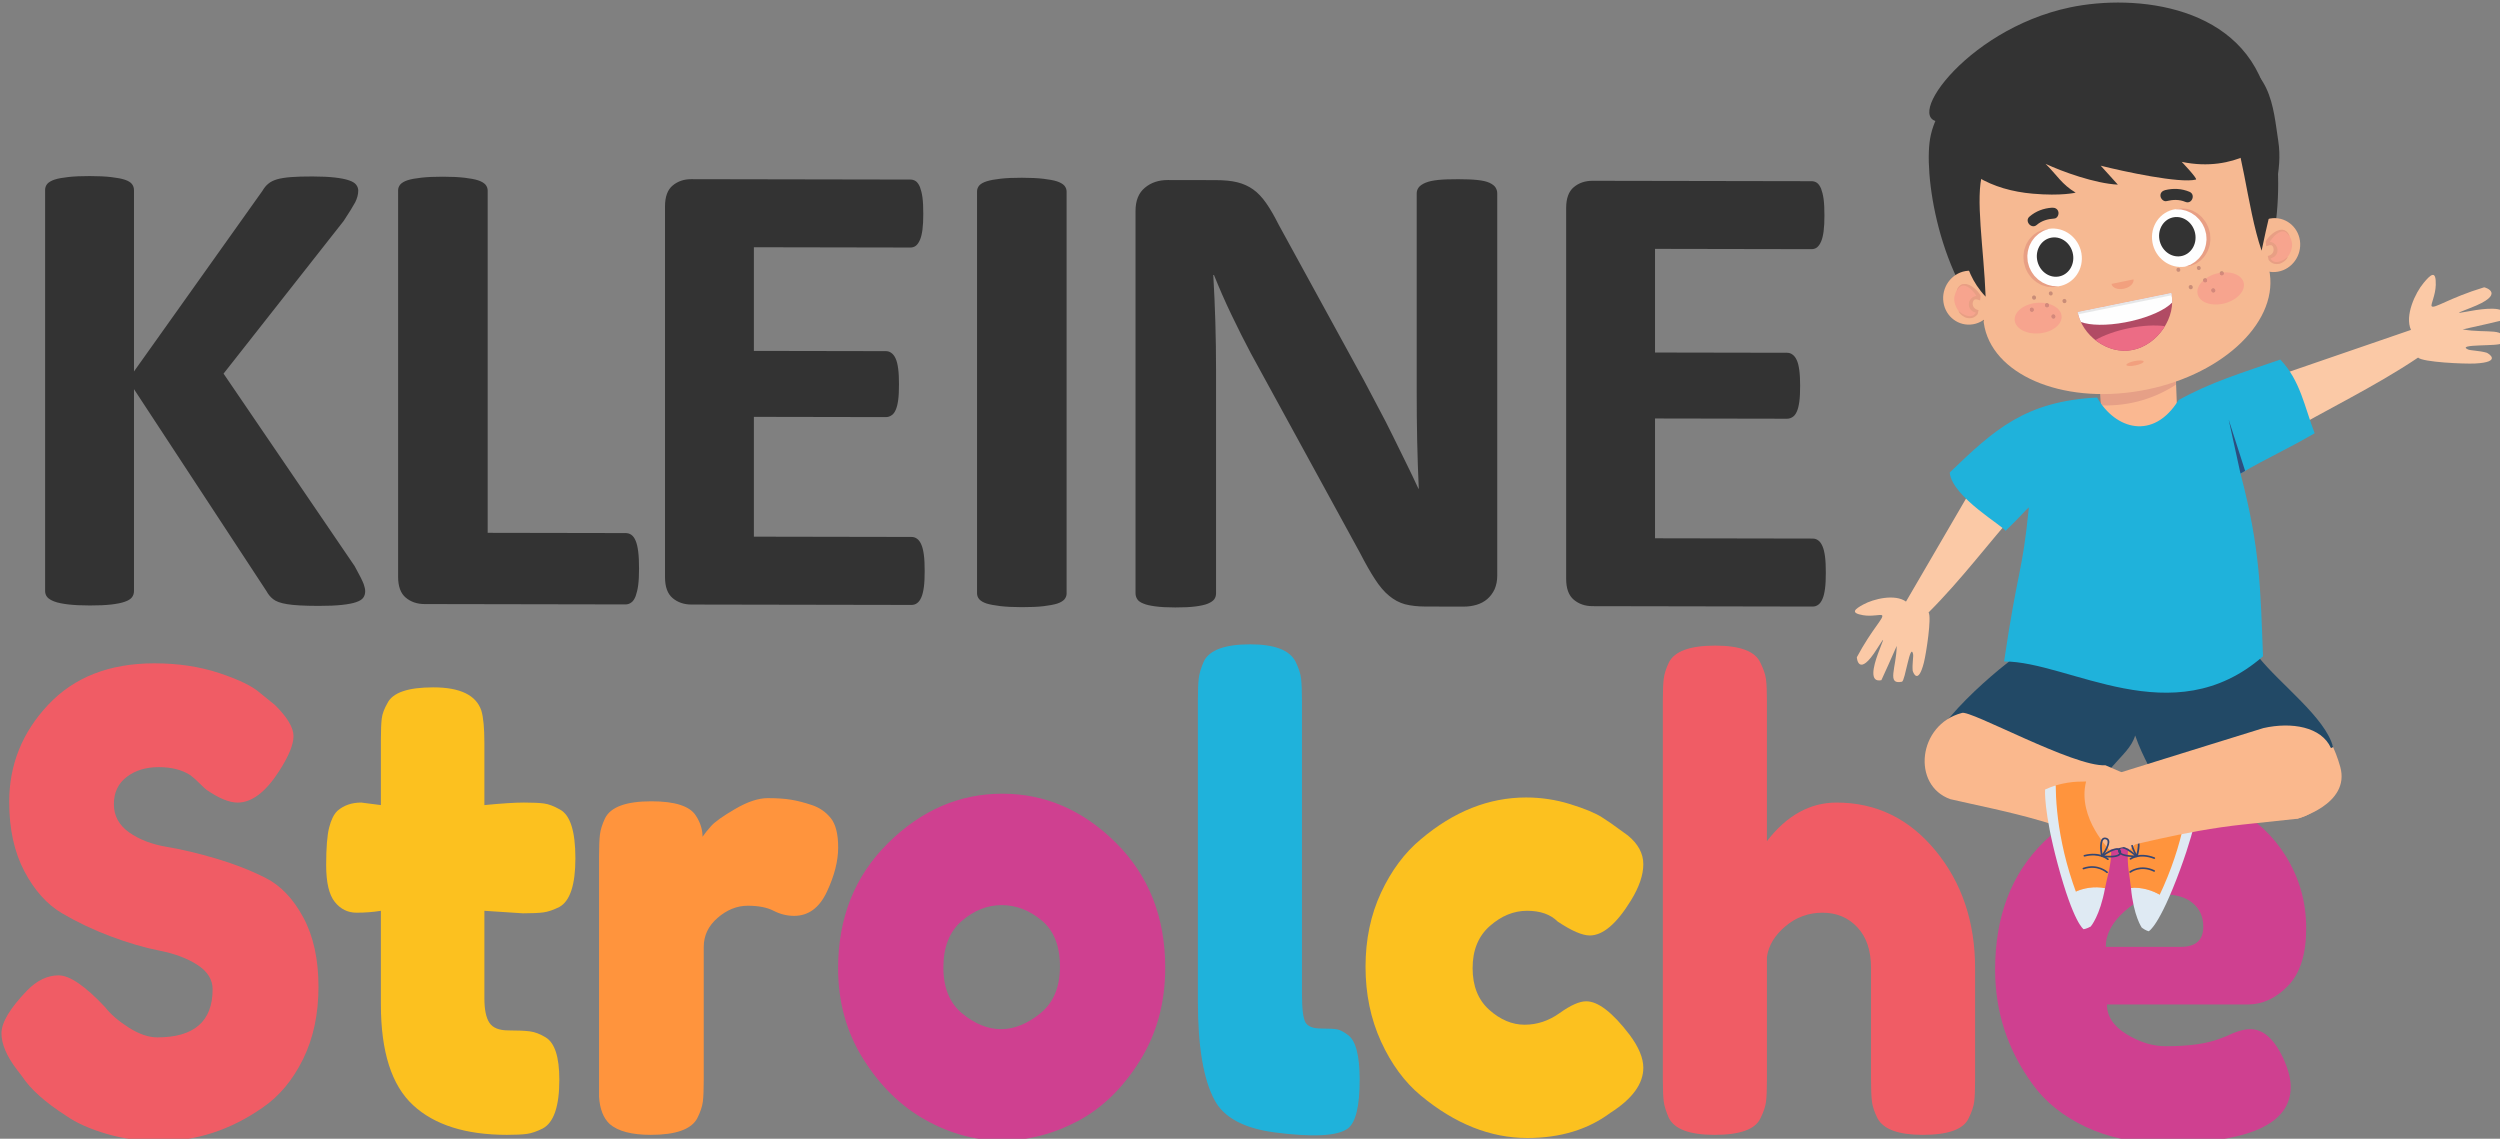 <?xml version="1.0" encoding="UTF-8" standalone="no"?>
<!-- Created with Inkscape (http://www.inkscape.org/) -->

<svg
   width="1003.133mm"
   height="456.916mm"
   viewBox="0 0 1003.133 456.916"
   version="1.1"
   id="svg5"
   xmlns="http://www.w3.org/2000/svg"
   xmlns:svg="http://www.w3.org/2000/svg">
  <rect x="0" y="0" width="1003.133" height="456.916" fill="#808080" stroke="none"/>
  <defs
     id="defs2">
    <style
       type="text/css"
       id="style178">
   <![CDATA[
    .fil17 {fill:#1FB2DB}
    .fil18 {fill:#2C4F80}
    .fil8 {fill:#FBC9A6}
    .fil22 {fill:#FEFEFE;fill-rule:nonzero}
    .fil23 {fill:#E6E7E8;fill-rule:nonzero}
    .fil9 {fill:#FAB891;fill-rule:nonzero}
    .fil11 {fill:#FAB88D;fill-rule:nonzero}
    .fil27 {fill:#F7A48E;fill-rule:nonzero}
    .fil1 {fill:#F05C65;fill-rule:nonzero}
    .fil19 {fill:#F6B992;fill-rule:nonzero}
    .fil26 {fill:#E89F84;fill-rule:nonzero}
    .fil20 {fill:#F2A07E;fill-rule:nonzero}
    .fil28 {fill:#D5887C;fill-rule:nonzero}
    .fil24 {fill:#EC6C85;fill-rule:nonzero}
    .fil21 {fill:#B14B64;fill-rule:nonzero}
    .fil10 {fill:#E6A087;fill-rule:nonzero}
    .fil25 {fill:#C98D78;fill-rule:nonzero}
    .fil13 {fill:#DFEAF3;fill-rule:nonzero}
    .fil15 {fill:#344673;fill-rule:nonzero}
    .fil5 {fill:#1FB2DB;fill-rule:nonzero}
    .fil12 {fill:#224966;fill-rule:nonzero}
    .fil16 {fill:#333333;fill-rule:nonzero}
    .fil0 {fill:#333333;fill-rule:nonzero}
    .fil4 {fill:#83C22B;fill-rule:nonzero}
    .fil7 {fill:#CF4090;fill-rule:nonzero}
    .fil6 {fill:#FCC11F;fill-rule:nonzero}
    .fil2 {fill:#FCC11F;fill-rule:nonzero}
    .fil14 {fill:#FF943D;fill-rule:nonzero}
    .fil3 {fill:#FF943D;fill-rule:nonzero}
   ]]>
  </style>
  </defs>
  <g
     id="layer1"
     transform="translate(644.946,194.076)">
    <g
       style="clip-rule:evenodd;fill-rule:evenodd;image-rendering:optimizeQuality;shape-rendering:geometricPrecision;text-rendering:geometricPrecision"
       id="g430"
       transform="matrix(0.265,0,0,0.265,-1016.537,-846.508)">
      <g
         id="Layer_x0020_1">

  <g
   id="_2114540341888">
   <path
   class="fil0"
   d="m 1955.19,3357.13 c 0,3.74 -0.88,6.96 -2.81,9.68 -1.93,2.88 -5.43,5.08 -10.86,6.94 -5.26,1.85 -12.44,3.2 -21.73,4.2 -9.29,1 -20.85,1.49 -34.87,1.47 -22.25,-0.04 -38.2,-0.92 -48.01,-2.64 -9.81,-1.55 -16.82,-4.11 -21.02,-7.51 -4.2,-3.24 -7.54,-7.31 -9.99,-11.91 l -200.8,-306.1 V 3357 c 0,3.57 -1.05,6.79 -3.16,9.5 -1.93,2.54 -5.6,4.92 -10.69,6.61 -5.08,1.86 -11.91,3.2 -20.5,4.21 -8.41,1 -19.45,1.5 -32.59,1.47 -12.96,-0.02 -23.83,-0.56 -32.59,-1.59 -8.76,-1.04 -15.59,-2.41 -20.68,-4.28 -5.08,-1.88 -8.76,-4.09 -11.04,-6.65 -2.28,-2.72 -3.33,-5.95 -3.33,-9.52 v -606.89 c 0,-3.74 1.06,-6.79 3.33,-9.5 2.28,-2.54 5.96,-4.74 11.04,-6.43 5.08,-1.69 11.92,-2.87 20.68,-3.87 8.76,-1 19.62,-1.49 32.59,-1.47 13.14,0.02 24.18,0.56 32.59,1.59 8.59,1.04 15.42,2.24 20.5,3.94 5.08,1.71 8.76,3.92 10.69,6.47 2.11,2.72 3.16,5.78 3.16,9.52 v 274.31 l 194.49,-273.45 c 2.45,-4.24 5.26,-7.81 8.76,-10.69 3.33,-2.89 7.88,-5.09 13.32,-6.77 5.43,-1.52 12.44,-2.7 21.02,-3.36 8.59,-0.67 19.45,-0.98 32.77,-0.96 13.67,0.03 24.88,0.56 33.81,1.59 8.94,1.04 15.94,2.41 21.38,4.29 5.26,1.7 8.94,4.09 10.87,6.65 2.1,2.72 3.15,5.61 3.15,9 0,5.61 -1.57,11.38 -4.56,17.49 -3.15,5.94 -8.93,15.27 -17.52,28.33 l -181.87,231.19 198.52,291.49 c 7.54,13.6 12.09,22.78 13.67,27.2 1.58,4.42 2.28,7.98 2.28,10.7 z m 414.64,-34.59 c 0,9.85 -0.35,18.34 -1.23,25.14 -0.88,6.79 -2.28,12.4 -3.85,16.81 -1.75,4.58 -3.85,7.81 -6.48,9.67 -2.63,2.04 -5.61,3.05 -8.93,3.04 l -304.35,-0.55 c -11.21,-0.02 -20.68,-3.27 -28.39,-9.73 -7.71,-6.47 -11.57,-17 -11.57,-31.61 v -584.98 c 0,-3.23 1.06,-6.29 3.33,-9 2.28,-2.54 5.96,-4.74 11.04,-6.43 5.08,-1.69 12.09,-2.87 20.85,-3.87 8.76,-1 19.62,-1.49 32.59,-1.47 13.31,0.02 24.35,0.56 32.94,1.59 8.41,1.04 15.42,2.24 20.5,3.94 5.08,1.7 8.76,3.92 11.04,6.47 2.28,2.72 3.33,5.78 3.33,9.01 v 518.22 l 208.68,0.37 c 3.33,0.01 6.48,0.86 8.93,2.73 2.63,1.87 4.73,4.76 6.48,9.02 1.75,4.08 2.98,9.52 3.85,16.48 0.88,6.8 1.23,15.12 1.23,25.14 z m 432.51,4.01 c 0,9.68 -0.35,17.67 -1.22,24.29 -0.88,6.45 -2.1,11.72 -3.85,15.62 -1.75,4.07 -3.85,6.96 -6.48,8.82 -2.45,1.86 -5.44,2.7 -8.41,2.7 l -333.26,-0.6 c -11.21,-0.02 -20.68,-3.27 -28.39,-9.73 -7.71,-6.47 -11.57,-17.01 -11.57,-31.62 v -561.54 c 0,-14.61 3.85,-25.13 11.57,-31.57 7.71,-6.44 17.17,-9.65 28.39,-9.63 l 331.68,0.59 c 2.98,0.01 5.78,0.86 8.23,2.56 2.28,1.7 4.38,4.59 6.13,8.67 1.58,4.25 2.98,9.52 3.85,15.98 0.87,6.62 1.22,14.78 1.22,24.8 0,9.34 -0.35,17.15 -1.22,23.78 -0.87,6.45 -2.1,11.71 -3.85,15.62 -1.75,4.07 -3.85,6.96 -6.13,8.82 -2.45,1.87 -5.26,2.71 -8.23,2.7 l -237.07,-0.43 v 156.95 l 199.74,0.36 c 3.16,0.01 5.96,0.86 8.41,2.73 2.63,1.87 4.73,4.59 6.48,8.5 1.75,3.74 2.98,8.83 3.85,15.46 0.87,6.45 1.22,14.27 1.22,23.44 0,9.68 -0.35,17.67 -1.22,23.95 -0.87,6.28 -2.1,11.37 -3.85,15.11 -1.75,3.9 -3.85,6.61 -6.48,8.14 -2.45,1.7 -5.25,2.54 -8.41,2.54 l -199.74,-0.36 v 181.4 l 238.64,0.43 c 3.15,0 5.96,0.86 8.41,2.74 2.63,1.87 4.73,4.76 6.48,8.84 1.75,3.91 2.98,9.18 3.85,15.63 0.88,6.63 1.22,14.61 1.22,24.29 z m 214.9,34.02 c 0,3.23 -1.05,6.28 -3.33,9 -2.28,2.54 -5.96,4.74 -11.04,6.43 -5.08,1.52 -12.09,2.86 -20.5,3.87 -8.58,1.01 -19.62,1.5 -32.94,1.47 -12.96,-0.02 -23.83,-0.56 -32.59,-1.59 -8.76,-1.04 -15.77,-2.41 -20.85,-3.94 -5.08,-1.7 -8.76,-3.92 -11.04,-6.47 -2.28,-2.72 -3.33,-5.78 -3.33,-9.01 v -608.42 c 0,-3.23 1.06,-6.28 3.33,-9 2.28,-2.54 5.96,-4.74 11.39,-6.43 5.26,-1.69 12.09,-2.87 20.67,-3.87 8.59,-1 19.45,-1.5 32.42,-1.47 13.31,0.02 24.35,0.56 32.94,1.59 8.41,1.04 15.42,2.24 20.5,3.95 5.08,1.7 8.76,3.92 11.04,6.47 2.28,2.72 3.33,5.78 3.33,9.01 v 608.42 z m 652.06,-26.85 c 0,7.65 -1.4,14.44 -4.03,20.55 -2.8,5.94 -6.48,10.86 -11.21,14.92 -4.56,3.9 -9.98,6.78 -16.3,8.64 -6.48,1.85 -12.79,2.69 -19.27,2.68 l -57.65,-0.1 c -12.09,-0.02 -22.43,-1.23 -31.19,-3.45 -8.59,-2.39 -16.65,-6.66 -24,-12.78 -7.53,-6.13 -14.54,-14.46 -21.38,-25.01 -6.83,-10.37 -14.54,-23.98 -23.13,-40.64 l -164.87,-301.44 c -9.64,-18.02 -19.28,-37.41 -29.26,-58.14 -9.99,-20.74 -18.75,-40.97 -26.63,-60.52 h -1.05 c 1.4,23.95 2.45,47.73 3.15,71.51 0.7,23.61 1.05,48.24 1.05,73.38 v 337.16 c 0,3.22 -0.87,6.28 -2.8,9 -1.93,2.54 -5.26,4.74 -9.81,6.61 -4.55,1.86 -10.86,3.2 -18.74,4.21 -7.89,1.01 -18.05,1.5 -30.31,1.48 -12.09,-0.02 -22.07,-0.55 -29.96,-1.59 -7.88,-1.04 -14.01,-2.4 -18.4,-4.28 -4.56,-1.71 -7.7,-4.09 -9.29,-6.65 -1.75,-2.72 -2.63,-5.78 -2.63,-9 v -578.87 c 0,-15.63 4.73,-27.34 14.19,-35.13 9.28,-7.8 20.85,-11.69 34.69,-11.66 l 72.36,0.13 c 12.97,0.02 24.01,1.06 32.94,3.29 8.93,2.22 16.82,5.8 23.83,10.74 7.01,4.94 13.67,11.92 19.8,20.76 6.13,8.67 12.44,19.73 18.92,32.65 l 129.13,235.82 c 7.54,14.28 14.9,28.39 22.26,42.16 7.36,13.78 14.54,27.54 21.2,41.31 6.83,13.77 13.49,27.37 19.97,40.63 6.66,13.43 12.97,26.69 19.1,39.95 h 0.52 c -1.06,-23.27 -1.93,-47.56 -2.45,-72.7 -0.53,-25.31 -0.7,-49.43 -0.7,-72.36 v -302.34 c 0,-3.23 1.05,-6.28 3.15,-9 1.93,-2.54 5.43,-4.91 10.17,-6.94 4.91,-2.03 11.21,-3.38 19.09,-4.21 7.89,-0.84 18.05,-1.16 30.31,-1.14 11.74,0.02 21.55,0.38 29.43,1.24 7.88,0.86 13.84,2.23 18.22,4.28 4.2,2.04 7.36,4.43 8.93,6.98 1.75,2.72 2.63,5.61 2.63,9.01 v 578.86 z m 497.52,-4.7 c 0,9.68 -0.35,17.67 -1.22,24.28 -0.88,6.46 -2.11,11.72 -3.85,15.62 -1.75,4.07 -3.85,6.96 -6.48,8.82 -2.46,1.86 -5.44,2.7 -8.41,2.7 l -333.26,-0.6 c -11.21,-0.02 -20.68,-3.26 -28.39,-9.73 -7.71,-6.47 -11.57,-17 -11.57,-31.61 v -561.54 c 0,-14.61 3.85,-25.13 11.57,-31.57 7.71,-6.44 17.17,-9.65 28.39,-9.63 l 331.68,0.6 c 2.98,0 5.78,0.86 8.23,2.56 2.28,1.7 4.38,4.59 6.13,8.67 1.58,4.25 2.98,9.52 3.85,15.97 0.88,6.63 1.23,14.78 1.23,24.8 0,9.34 -0.35,17.15 -1.23,23.78 -0.87,6.45 -2.1,11.71 -3.85,15.62 -1.75,4.07 -3.85,6.96 -6.13,8.82 -2.45,1.87 -5.26,2.7 -8.23,2.7 l -237.07,-0.43 v 156.95 l 199.74,0.36 c 3.15,0 5.96,0.86 8.41,2.73 2.63,1.87 4.73,4.59 6.48,8.5 1.75,3.74 2.98,8.83 3.85,15.46 0.87,6.45 1.22,14.27 1.22,23.44 0,9.68 -0.35,17.67 -1.22,23.95 -0.87,6.28 -2.1,11.37 -3.85,15.11 -1.75,3.9 -3.85,6.61 -6.48,8.14 -2.45,1.7 -5.26,2.54 -8.41,2.54 l -199.74,-0.36 v 181.4 l 238.64,0.43 c 3.15,0 5.96,0.86 8.41,2.74 2.63,1.87 4.73,4.76 6.48,8.84 1.75,3.91 2.98,9.18 3.85,15.63 0.88,6.63 1.22,14.61 1.22,24.3 z"
   id="path183" />

   <path
   class="fil1"
   d="m 1427.86,4081.65 c -15.61,-20.44 -23.42,-38.81 -23.42,-55.11 0,-16.29 12.91,-37.85 38.72,-64.69 15.01,-15.33 30.92,-23 47.73,-23 16.81,0 40.23,15.97 70.25,47.92 8.41,10.86 20.42,21.24 36.03,31.15 15.61,9.9 30.02,14.85 43.23,14.85 55.84,0 83.76,-24.28 83.76,-72.83 0,-14.7 -7.65,-26.99 -22.96,-36.9 -15.31,-9.9 -34.37,-17.09 -57.19,-21.56 -22.81,-4.47 -47.43,-11.66 -73.85,-21.56 -26.42,-9.9 -51.04,-21.56 -73.85,-34.98 -22.81,-13.42 -41.88,-34.66 -57.19,-63.73 -15.31,-29.07 -22.96,-64.05 -22.96,-104.94 0,-56.22 19.67,-105.26 58.99,-147.11 39.33,-41.85 92.91,-62.77 160.76,-62.77 36.03,0 68.9,4.95 98.62,14.85 29.72,9.9 50.29,19.96 61.69,30.19 l 22.52,18.21 c 18.61,18.53 27.92,34.19 27.92,46.96 0,12.78 -7.21,30.35 -21.61,52.71 -20.42,31.94 -41.43,47.92 -63.05,47.92 -12.61,0 -28.22,-6.39 -46.83,-19.17 -1.8,-1.28 -5.26,-4.47 -10.36,-9.58 -5.1,-5.11 -9.76,-9.26 -13.96,-12.46 -12.61,-8.3 -28.67,-12.46 -48.19,-12.46 -19.51,0 -35.72,4.95 -48.63,14.85 -12.91,9.9 -19.37,23.64 -19.37,41.21 0,17.57 7.66,31.79 22.97,42.65 15.31,10.86 34.37,18.21 57.19,22.04 22.82,3.83 47.73,9.74 74.75,17.73 27.02,7.99 51.93,17.73 74.75,29.23 22.81,11.5 41.88,31.46 57.19,59.9 15.31,28.43 22.96,63.41 22.96,104.94 0,41.53 -7.8,78.11 -23.41,109.73 -15.61,31.63 -36.02,56.06 -61.24,73.31 -48.63,33.86 -100.57,50.79 -155.81,50.79 -28.22,0 -54.94,-3.67 -80.16,-11.02 -25.22,-7.35 -45.63,-16.45 -61.24,-27.31 -31.82,-20.44 -54.04,-40.25 -66.65,-59.42 z"
   id="path185" />

   <path
   class="fil2"
   d="m 2194.2,3844.93 -58.54,-3.83 v 132.25 c 0,17.25 2.55,29.71 7.66,37.37 5.1,7.67 14.71,11.5 28.82,11.5 14.11,0 24.92,0.48 32.42,1.44 7.5,0.96 15.46,3.99 23.87,9.1 13.81,8.31 20.72,29.71 20.72,64.21 0,40.25 -8.41,64.85 -25.22,73.8 -9,4.47 -16.96,7.19 -23.87,8.15 -6.91,0.96 -16.96,1.44 -30.17,1.44 -62.44,0 -109.88,-15.02 -142.3,-45.04 -32.42,-30.03 -48.63,-80.82 -48.63,-152.38 v -141.83 c -11.41,1.91 -23.72,2.87 -36.93,2.87 -13.21,0 -24.17,-5.43 -32.87,-16.29 -8.71,-10.86 -13.06,-29.39 -13.06,-55.59 0,-26.19 1.5,-45.2 4.5,-57.02 3,-11.82 7.21,-20.29 12.61,-25.4 9.61,-8.31 21.61,-12.46 36.02,-12.46 l 29.72,3.83 v -98.71 c 0,-14.7 0.45,-25.56 1.35,-32.59 0.9,-7.03 3.76,-14.69 8.56,-23 7.8,-15.97 30.92,-23.96 69.35,-23.96 40.83,0 65.15,11.82 72.95,35.46 3,10.22 4.5,26.52 4.5,48.88 v 93.92 c 26.42,-2.56 46.38,-3.83 59.89,-3.83 13.51,0 23.72,0.48 30.62,1.44 6.91,0.96 14.86,3.99 23.87,9.1 15.61,8.31 23.42,32.91 23.42,73.8 0,40.25 -8.11,64.85 -24.31,73.79 -9.01,4.47 -16.96,7.19 -23.87,8.15 -6.9,0.96 -17.26,1.44 -31.07,1.44 z"
   id="path187" />

   <path
   class="fil3"
   d="m 2631.72,3681.05 c 11.41,3.83 20.86,10.38 28.37,19.65 7.5,9.26 11.26,24.12 11.26,44.56 0,20.44 -5.7,42.81 -17.11,67.09 -11.41,24.28 -27.92,36.42 -49.54,36.42 -10.81,0 -21.17,-2.56 -31.07,-7.67 -9.91,-5.11 -22.96,-7.67 -39.18,-7.67 -16.21,0 -31.37,6.07 -45.48,18.21 -14.11,12.14 -21.17,26.83 -21.17,44.09 v 201.25 c 0,14.7 -0.45,25.72 -1.35,33.06 -0.9,7.35 -3.75,15.81 -8.56,25.4 -9.01,16.61 -32.43,24.92 -70.25,24.92 -28.82,0 -49.54,-5.43 -62.15,-16.29 -9.61,-8.94 -15.01,-22.68 -16.21,-41.21 0,-6.39 0,-15.65 0,-27.8 v -336.38 c 0,-14.69 0.45,-25.72 1.35,-33.06 0.9,-7.35 3.45,-15.49 7.65,-24.44 8.41,-17.25 31.82,-25.87 70.25,-25.87 36.03,0 58.54,7.35 67.55,22.04 6.61,10.22 9.91,20.76 9.91,31.63 3,-4.47 7.35,-9.9 13.06,-16.29 5.7,-6.39 17.87,-15.02 36.48,-25.87 18.61,-10.86 34.97,-16.3 49.08,-16.3 14.11,0 25.97,0.8 35.57,2.4 9.61,1.6 20.11,4.31 31.52,8.15 z"
   id="path189" />

   <path
   class="fil4"
   d="m 2671.24,3928.31 c 0,-76.67 25.21,-139.92 75.65,-189.76 50.44,-49.83 108.07,-74.75 172.92,-74.75 64.84,0 122.18,24.76 172.02,74.27 49.83,49.52 74.75,112.61 74.75,189.28 0,53.03 -12.91,100.15 -38.73,141.35 -25.82,41.21 -57.19,71.56 -94.11,91.04 -36.93,19.49 -75.2,29.23 -114.83,29.23 -39.63,0 -78.06,-10.38 -115.28,-31.15 -37.23,-20.77 -68.6,-51.43 -94.11,-92 -25.52,-40.57 -38.28,-86.41 -38.28,-137.52 z m 188.23,68.52 c 19.21,15.65 38.73,23.48 58.54,23.48 19.81,0 39.63,-7.99 59.44,-23.96 19.81,-15.97 29.72,-39.61 29.72,-70.92 0,-31.31 -9.3,-54.63 -27.92,-69.96 -18.61,-15.33 -38.73,-23 -60.34,-23 -21.62,0 -41.73,7.98 -60.34,23.96 -18.61,15.97 -27.92,39.45 -27.92,70.44 0,30.99 9.61,54.31 28.82,69.96 z"
   id="path191"
   style="fill:#cf4090;fill-opacity:1" />

   <path
   class="fil5"
   d="m 3216.01,3521.96 c 0,-14.69 0.45,-25.72 1.35,-33.06 0.9,-7.35 3.45,-15.81 7.66,-25.4 8.41,-17.25 31.82,-25.87 70.25,-25.87 36.62,0 59.44,8.63 68.44,25.87 4.8,9.59 7.66,18.21 8.56,25.88 0.9,7.67 1.35,18.85 1.35,33.54 v 443.72 c 0,23 1.8,37.54 5.4,43.61 3.6,6.07 11.56,9.1 23.87,9.1 12.31,0 20.57,0.48 24.77,1.44 4.2,0.96 9.31,3.67 15.31,8.15 12.01,8.31 18.02,30.99 18.02,68.04 0,40.25 -6.01,64.85 -18.02,73.8 -15.61,11.5 -52.84,13.42 -111.68,5.75 -46.23,-6.39 -76.25,-22.68 -90.06,-48.87 -16.81,-31.31 -25.22,-81.14 -25.22,-149.5 v -456.18 z"
   id="path193" />

   <path
   class="fil6"
   d="m 3631.99,3927.83 c 0,27.15 8.41,48.24 25.22,63.25 16.81,15.02 34.67,22.52 53.59,22.52 18.91,0 36.63,-5.91 53.14,-17.73 16.51,-11.82 29.87,-17.73 40.08,-17.73 18.01,0 39.93,16.93 65.74,50.79 13.81,18.53 20.72,35.14 20.72,49.83 0,24.28 -16.51,46.96 -49.54,68.04 -34.22,25.56 -76.25,38.33 -126.09,38.33 -55.83,0 -109.57,-21.4 -161.21,-64.21 -24.62,-20.44 -44.73,-47.76 -60.34,-81.94 -15.61,-34.18 -23.42,-71.87 -23.42,-113.09 0,-41.21 7.8,-78.58 23.42,-112.13 15.61,-33.54 35.72,-60.54 60.34,-80.98 49.83,-42.17 102.97,-63.25 159.41,-63.25 22.81,0 45.03,3.35 66.65,10.06 21.61,6.71 37.52,13.26 47.73,19.65 l 14.41,9.58 c 10.81,7.67 19.21,13.74 25.22,18.21 15.61,12.78 23.42,27.31 23.42,43.61 0,16.29 -6.31,34.66 -18.91,55.11 -21.61,35.14 -42.33,52.71 -62.14,52.71 -11.41,0 -27.62,-7.03 -48.64,-21.08 -10.81,-10.86 -26.27,-16.29 -46.38,-16.29 -20.12,0 -38.88,7.67 -56.29,23 -17.41,15.33 -26.12,36.57 -26.12,63.73 z"
   id="path195" />

   <path
   class="fil1"
   d="m 4183,3677.22 c 60.04,0 110.03,24.28 149.96,72.84 39.93,48.56 59.89,107.97 59.89,178.25 v 168.67 c 0,14.7 -0.44,25.72 -1.35,33.06 -0.9,7.35 -3.75,15.81 -8.55,25.4 -7.81,16.61 -30.93,24.92 -69.35,24.92 -36.63,0 -59.44,-8.31 -68.45,-24.92 -4.8,-9.58 -7.65,-18.21 -8.55,-25.87 -0.91,-7.67 -1.35,-19.17 -1.35,-34.5 v -167.71 c 0,-26.2 -6.91,-46.64 -20.72,-61.33 -13.81,-14.7 -31.37,-22.04 -52.69,-22.04 -21.31,0 -40.08,6.87 -56.29,20.6 -16.21,13.74 -25.52,29.23 -27.92,46.48 v 185.92 c 0,14.7 -0.45,25.72 -1.35,33.06 -0.9,7.35 -3.76,15.81 -8.56,25.4 -7.81,16.61 -30.92,24.92 -69.35,24.92 -37.83,0 -60.94,-8.63 -69.35,-25.87 -4.2,-9.59 -6.76,-17.89 -7.66,-24.92 -0.9,-7.03 -1.35,-18.21 -1.35,-33.54 v -573.09 c 0,-14.7 0.45,-25.72 1.35,-33.07 0.9,-7.35 3.45,-15.49 7.66,-24.44 8.41,-17.25 31.82,-25.87 70.25,-25.87 37.83,0 60.64,8.63 68.44,25.87 4.8,9.58 7.66,18.05 8.56,25.4 0.9,7.35 1.35,18.37 1.35,33.06 v 211.8 c 30.02,-38.97 65.14,-58.46 105.37,-58.46 z"
   id="path197" />

   <path
   class="fil7"
   d="m 4894.19,3867.45 c 0,39.29 -9.16,68.36 -27.47,87.21 -18.31,18.85 -38.58,28.27 -60.79,28.27 h -213.45 c 0,17.89 9.91,32.91 29.72,45.04 19.81,12.14 39.63,18.21 59.44,18.21 34.82,0 62.15,-3.83 81.96,-11.5 l 9.91,-3.83 c 14.41,-7.03 26.41,-10.54 36.02,-10.54 19.21,0 35.72,14.37 49.53,43.13 7.8,17.25 11.71,31.94 11.71,44.08 0,56.86 -63.94,85.29 -191.83,85.29 -44.43,0 -83.9,-8.15 -118.43,-24.44 -34.52,-16.29 -61.39,-37.85 -80.61,-64.69 -37.83,-51.75 -56.74,-109.57 -56.74,-173.46 0,-80.5 24.47,-144.87 73.4,-193.11 48.93,-48.24 110.02,-72.35 183.28,-72.35 83.46,0 144.7,31.31 183.72,93.92 20.41,33.22 30.62,69.48 30.62,108.78 z m -190.03,28.27 c 22.81,0 34.22,-10.22 34.22,-30.67 0,-14.69 -5.26,-26.52 -15.76,-35.46 -10.51,-8.94 -25.52,-13.42 -45.03,-13.42 -19.51,0 -38.87,8.46 -58.09,25.39 -19.21,16.93 -28.82,34.98 -28.82,54.15 h 113.48 z"
   id="path199" />

   <g
   id="g339">
    <path
   class="fil8"
   d="m 4838.7,3097.5 -61.56,-41.16 275.69,-94.8 c -9.76,-21.58 6.52,-56.09 19.17,-71.17 10.61,-12.78 19.06,-20.45 18.38,3.07 -0.4,15.62 -7.87,29.58 -6.29,32.1 3.18,5.04 26.16,-12.31 79.49,-28.51 0.64,-0.19 35.75,9.75 -21.29,31.43 -61.94,23.59 68.89,-21.49 52,17.85 -0.09,0.21 -57.28,13.38 -63.21,14.46 37.53,6.77 69.71,-4.39 58.85,20.96 -2.24,5.14 -69.89,0.59 -50.8,9.43 3.79,1.74 17.06,1.68 28.15,4.87 2.57,0.76 24.52,14.3 -17.43,16.39 -16.49,0.82 -79.06,-1.96 -86.25,-8.96 -66.48,44.59 -139.24,78.93 -204.31,117.28 -32.49,19.15 16.81,-39.56 -20.59,-23.23 v 0 z"
   id="path201" />

    <polygon
   class="fil9"
   points="4584.9,3116.4 4699.46,3105.3 4695.96,3009.94 4581.41,3021.04 "
   id="polygon203" />

    <path
   class="fil10"
   d="m 4697,3044.44 -1.04,-21.72 -114.56,8.52 2.13,44.6 c 45.26,1.48 83.22,-11.73 113.47,-31.39 z"
   id="path205" />

    <path
   class="fil11"
   d="m 4879.77,3701.83 c 0,0 81.73,-21.55 66.02,-78.51 -15.71,-56.96 -48.13,-82.06 -48.13,-82.06 l -65.6,44.56 47.71,116 z"
   id="path207" />

    <path
   class="fil12"
   d="m 4676.2,3665.69 c 128.79,-7.26 258.69,-72.47 258.69,-72.47 -11.28,-44.57 -80.26,-95.14 -113.23,-136.79 l 2.38,-50.19 c -17.67,-0.41 -33.44,-0.46 -45.07,1.25 -63.03,9.25 -209.53,7.84 -301.4,7.28 -2.92,11.47 -6.23,22.01 -9.99,31.02 0,0 -117.92,84.15 -148.75,156.85 0,0 136.96,84.77 226.04,47.09 2.84,-9.4 40.19,-9.12 54.04,-25.15 17.07,-19.76 30.92,-30.91 36.31,-48.94 12.26,35.46 27.61,56.13 40.98,90.05 z"
   id="path209" />

    <path
   class="fil11"
   d="m 4355.47,3672.11 c 42.68,9.85 88.62,18.64 137.39,32.89 47.56,13.89 87.05,31.37 133.02,42.45 0,0 2.82,101.06 26.01,109.91 23.19,8.85 56.13,-120.25 56.13,-120.25 0,0 55.75,-78.74 -29.78,-82.34 0,0 -29.64,-8.14 -88.11,-34.04 -47.76,2.91 -205.96,-84.94 -217.39,-79.19 -66.79,17.62 -76.19,109.89 -17.27,130.57 z"
   id="path211" />

    <path
   class="fil13"
   d="m 4628.85,3806.35 c 3.95,42.83 16.45,60.36 16.45,60.36 0,0 5.99,0.22 30.41,-47.99 -14.43,-9.19 -31.14,-13.54 -46.86,-12.37 z"
   id="path213" />

    <path
   class="fil14"
   d="m 4671.46,3649.11 c 9.26,57.43 -47.13,101.2 -47.13,101.2 -1.7,21.92 3.11,40.85 4.51,56.04 15.72,-1.16 32.43,3.19 46.86,12.37 6.3,-12.43 13.79,-28.02 22.75,-47.71 43.71,-96.13 18.25,-110.54 18.25,-110.54 -26,-10.83 -43.96,-10.47 -45.25,-11.37 z"
   id="path215" />

    <path
   class="fil13"
   d="m 4716.7,3660.48 c 4.98,2.31 10.15,4.98 15.44,8.12 0,0 -0.24,32.44 -28.82,110.07 -31.93,86.74 -47.63,93.43 -47.63,93.43 0,0 -4.61,-1.11 -10.4,-5.39 52.37,-84.97 67.29,-163.29 71.41,-206.24 z"
   id="path217" />

    <path
   class="fil15"
   d="m 4665.22,3781.25 -0.05,0.11 c -0.3,0.64 -1.09,0.89 -1.75,0.56 -19.99,-9.67 -34.3,0.97 -34.9,1.42 -0.56,0.42 -1.39,0.32 -1.87,-0.24 -0.46,-0.56 -0.39,-1.36 0.17,-1.79 0.16,-0.13 16.16,-12.09 37.69,-1.67 0.64,0.3 0.93,1.01 0.7,1.61 z"
   id="path219" />

    <path
   class="fil15"
   d="m 4665.45,3761.82 v 0 c -0.25,0.65 -1,0.97 -1.69,0.7 -21.94,-8.44 -34.71,0.91 -34.84,1 -0.57,0.42 -1.4,0.32 -1.87,-0.25 -0.47,-0.56 -0.39,-1.36 0.17,-1.79 0.56,-0.43 13.98,-10.34 37.41,-1.33 0.69,0.26 1.05,1.01 0.81,1.67 z"
   id="path221" />

    <path
   class="fil15"
   d="m 4612.12,3748.67 -0.06,0.19 c -0.44,1.32 -0.28,2.39 0.49,3.36 3.09,3.9 14.6,4.96 21.53,5.11 -5.5,-4.62 -15.19,-11.72 -19.83,-10.68 -0.65,0.14 -1.57,0.51 -2.13,2.02 z m 26.6,10.41 -1.15,0.81 c -2.23,0.06 -21.91,0.37 -27.09,-6.17 -1.3,-1.65 -1.63,-3.63 -0.94,-5.73 0.93,-2.59 2.66,-3.55 4.02,-3.84 7.84,-1.74 23.09,11.98 24.81,13.56 l 0.36,1.38 v 0 z"
   id="path223" />

    <path
   class="fil15"
   d="m 4631.35,3734.91 c -1.65,4.48 2.79,14.46 5.93,20.34 1.59,-6.65 3.43,-17.95 0.24,-21.54 -0.48,-0.53 -1.31,-1.2 -3.12,-1 -1.44,0.16 -2.35,0.73 -2.87,1.79 z m 7.65,24.29 -1.07,0.8 -1.31,-0.68 c -1.14,-1.9 -10.99,-18.73 -7.49,-26 0.89,-1.8 2.56,-2.89 4.84,-3.15 2.85,-0.33 4.58,0.86 5.51,1.91 5.43,6.09 0.17,24.91 -0.45,27.04 z"
   id="path225" />

    <path
   class="fil11"
   d="m 4879.77,3701.83 c -25.59,2.79 -53.11,5.7 -80.69,8.59 -91.57,9.58 -180.78,35.66 -201.41,38.12 0,0 -11.63,100.2 -35.46,106.24 -23.83,6.04 -45.36,-126.31 -45.36,-126.31 0,0 -48.59,-84.96 36.8,-78.36 0,0 87.21,-27.21 190.05,-59.12 27.88,-8.66 56.92,-17.66 85.68,-26.56 42.71,-9.62 87.76,-2.02 102.29,30.2 18.93,41.96 -6.55,97.04 -51.9,107.21 z"
   id="path227" />

    <path
   class="fil13"
   d="m 4589.58,3806.78 c -7.66,42.14 -21.63,58.09 -21.63,58.09 0,0 -5.98,-0.5 -26.07,-51.37 15.16,-7.42 32.16,-9.75 47.7,-6.72 z"
   id="path229" />

    <path
   class="fil14"
   d="m 4560.91,3645.27 c -14.23,56.03 38.06,106.29 38.06,106.29 -0.22,22 -6.66,40.28 -9.37,55.22 -15.54,-3.04 -32.55,-0.7 -47.7,6.72 -5.17,-13.12 -11.28,-29.51 -18.47,-50.17 -35.1,-100.84 -8.51,-112.14 -8.51,-112.14 26.8,-7.67 44.65,-5.17 46,-5.92 z"
   id="path231" />

    <path
   class="fil13"
   d="m 4514.9,3651.19 c -5.17,1.71 -10.53,3.76 -16.07,6.25 0,0 -2.58,32.3 19.08,112.92 24.2,90.1 39.24,98.63 39.24,98.63 0,0 4.68,-0.57 10.81,-4.13 -44.69,-90.77 -52.7,-170.45 -53.05,-213.67 z"
   id="path233" />

    <path
   class="fil15"
   d="m 4555.59,3777.47 0.04,0.12 c 0.25,0.66 1,1 1.69,0.77 20.72,-7.24 34.04,5.04 34.59,5.57 l 1.88,-0.02 -0.01,-1.81 c -0.15,-0.14 -15.02,-13.94 -37.35,-6.14 -0.65,0.22 -1,0.9 -0.83,1.52 z"
   id="path235" />

    <path
   class="fil15"
   d="m 4557.05,3758.11 h 0.01 c 0.19,0.69 0.91,1.09 1.62,0.91 22.56,-5.79 34.45,5.03 34.57,5.13 l 1.87,-0.02 -0.01,-1.8 c -0.52,-0.5 -13.01,-11.97 -37.1,-5.78 -0.71,0.19 -1.13,0.88 -0.96,1.56 z"
   id="path237" />

    <path
   class="fil15"
   d="m 4609.31,3749.11 c -4.52,-1.57 -14.78,4.34 -20.65,8.27 6.9,0.68 18.45,1.01 21.87,-2.52 0.85,-0.86 1.09,-1.91 0.77,-3.28 l -0.04,-0.2 c -0.42,-1.57 -1.3,-2.04 -1.94,-2.28 z m -25.43,9.46 0.49,-1.33 c 1.84,-1.37 18.21,-13.2 25.86,-10.53 1.32,0.46 2.96,1.6 3.66,4.3 0.5,2.17 0.01,4.11 -1.43,5.59 -5.72,5.89 -25.28,3.23 -27.49,2.91 l -1.08,-0.93 v -0.01 z"
   id="path239" />

    <path
   class="fil15"
   d="m 4593.18,3734.98 c -0.43,-1.11 -1.29,-1.78 -2.7,-2.12 -1.78,-0.43 -2.68,0.15 -3.19,0.62 -3.5,3.2 -2.66,14.65 -1.66,21.47 3.64,-5.48 8.93,-14.88 7.68,-19.54 z m -9.61,23.59 c -0.43,-2.19 -4.02,-21.54 1.91,-26.95 1.02,-0.93 2.84,-1.92 5.65,-1.24 2.24,0.52 3.81,1.8 4.54,3.7 2.84,7.66 -8.42,23.22 -9.72,24.98 l -1.37,0.52 -1,-0.92 -0.02,-0.09 z"
   id="path241" />

    <path
   class="fil16"
   d="m 4840.43,2629.81 c 23.45,113.46 12.83,249.93 -53.17,304.48 -52.26,43.19 -313.13,73.19 -343.07,50.98 -97.95,-72.63 -128.06,-239.75 -120.38,-307 7.46,-65.39 73.49,-140.12 265.66,-151.28 155.17,-9.01 233.57,18.64 250.97,102.81 z"
   id="path243" />

    <path
   class="fil8"
   d="m 4441.71,3212.08 -24.85,-59.96 -128.63,220.78 c -16.89,-12.07 -49.34,-3.99 -64.46,4.31 -12.8,6.93 -20.84,12.88 -0.51,16.32 13.5,2.33 26.77,-1.71 28.67,0.09 3.79,3.59 -15.06,20.38 -38.1,63.46 -0.27,0.52 2.27,32.4 30.66,-12.93 30.87,-49.21 -30.26,55.54 6.45,47.76 0.19,-0.04 21.3,-46.95 23.24,-51.86 -0.6,33.42 -15.7,59.17 7.95,54.17 4.8,-1.05 12.46,-59.98 16.8,-42.06 0.85,3.56 -1.47,14.95 -0.62,25.03 0.22,2.34 8.09,23.52 17.07,-12.18 3.52,-14.04 11.84,-68.3 7.04,-75.68 49.7,-49.53 91.67,-106.2 135.76,-155.58 22.02,-24.66 -36.88,7.68 -16.45,-21.67 v 0 z"
   id="path245" />

    <path
   class="fil17"
   d="m 4577.59,3063.9 c 27.33,48.18 85.17,65.67 123.33,3.92 48.76,-27.22 96.15,-41.31 154.02,-61.37 30.36,31.49 36.66,71.59 52.04,111.55 -45.26,26.28 -67.04,34.75 -112.3,61.03 30.54,115.16 30.22,178.71 34.12,276.74 -137.04,119.43 -293.35,7.49 -392.06,7.79 21.18,-143.52 27.28,-130.58 37.56,-233.34 -3.39,2.37 -12.7,13.88 -35.49,35.73 -1.11,-6.28 -80.84,-51.08 -84.4,-88.46 67.15,-64.69 114.16,-107.9 223.16,-113.59 z"
   id="path247" />

    <polygon
   class="fil18"
   points="4801.7,3174.97 4776.78,3097.24 4794.69,3179.03 "
   id="polygon249" />

    <path
   class="fil19"
   d="m 4806.29,2839.89 c 3.19,22.25 23.32,37.24 44.98,33.5 21.64,-3.73 36.61,-24.78 33.43,-47.03 -3.18,-22.23 -23.31,-37.24 -44.96,-33.51 -21.66,3.74 -36.63,24.8 -33.45,47.04 z"
   id="path251" />

    <path
   class="fil19"
   d="m 4423.27,2905.96 c 3.19,22.25 -11.8,43.3 -33.43,47.03 -21.66,3.74 -41.78,-11.26 -44.96,-33.51 -3.18,-22.23 11.77,-43.3 33.43,-47.03 21.63,-3.73 41.78,11.28 44.96,33.51 z"
   id="path253" />

    <path
   class="fil19"
   d="m 4371.9,2813.29 c -18.73,-130.83 69.31,-254.71 196.68,-276.69 127.36,-21.97 245.78,66.3 264.51,197.13 5.22,36.46 2.13,72.35 -7.77,105.66 7.1,11.26 11.88,23.6 13.78,36.9 11.08,77.38 -76.91,156.86 -196.5,177.48 -119.59,20.63 -225.52,-25.39 -236.59,-102.78 -1.91,-13.3 -0.82,-26.65 2.77,-39.76 -18.72,-28.37 -31.67,-61.5 -36.89,-97.96 z"
   id="path255" />

    <path
   class="fil20"
   d="m 4622.49,2897.89 c 6.7,-2.71 11.06,-7.89 10.21,-12.83 l -33.31,6.77 c 1.02,5.98 9.33,9.3 18.52,7.43 1.62,-0.33 3.15,-0.8 4.58,-1.37 z"
   id="path257" />

    <path
   class="fil21"
   d="m 4689.86,2905.77 c 8.13,35.43 -19.71,78.21 -58.43,86.09 -38.73,7.88 -77.27,-23.25 -83.17,-57.29 z"
   id="path259" />

    <path
   class="fil22"
   d="m 4691.23,2920.11 c -10.28,10.79 -33.82,21.74 -62.69,28.24 -1.61,0.36 -7.42,1.55 -8.69,1.78 -27.96,5.22 -52.9,4.69 -66.75,-0.57 -2.26,-4.85 -3.96,-9.88 -4.84,-15 l 141.6,-28.8 c 1.09,4.69 1.48,9.51 1.37,14.35 z"
   id="path261" />

    <path
   class="fil23"
   d="m 4690.44,2909.1 -141.47,28.78 c -0.26,-1.1 -0.51,-2.2 -0.7,-3.31 l 141.6,-28.8 c 0.34,1.5 0.61,3 0.81,4.52 -0.08,-0.39 -0.13,-0.8 -0.23,-1.19 z"
   id="path263" />

    <path
   class="fil24"
   d="m 4625.8,2958.93 c 20.54,-4.19 39.69,-5.04 54.44,-3.11 -10.66,17.67 -28.14,31.83 -48.81,36.04 -20.51,4.17 -40.91,-2.65 -56.48,-14.98 13.03,-7.37 30.78,-13.87 50.84,-17.94 z"
   id="path265" />

    <path
   class="fil20"
   d="m 4643.24,3013.04 c 3.09,-1.25 4.98,-2.62 4.8,-3.7 -0.31,-1.82 -6.41,-2.11 -13.65,-0.65 -2.93,0.6 -5.58,1.39 -7.69,2.24 -3.09,1.25 -5,2.63 -4.82,3.72 0.32,1.81 6.43,2.09 13.63,0.63 2.94,-0.59 5.61,-1.39 7.72,-2.24 z"
   id="path267" />

    <path
   class="fil16"
   d="m 4343.19,2783.96 c 40.38,41.72 22.91,81.52 65.6,127.28 -2.59,-71.56 -16.21,-150.67 -4.4,-187.69 9.66,-30.35 75.77,-48.96 149.89,-69.92 -58.03,-56.44 -134.78,-48.28 -171.87,-26.17 -72.49,43.19 -49.72,107.42 -39.23,156.51 z"
   id="path269" />

    <path
   class="fil16"
   d="m 4835.72,2612.49 c 12.67,10.98 0.92,63.84 0.92,63.84 0,0 -48.65,48.02 -130.93,30.76 0,0 23.85,24.93 21.66,26.78 -24.12,6.28 -110.09,-12.3 -144.33,-20.98 0,0 25.96,28.7 25.96,28.7 -34.65,-1.81 -83.73,-19.49 -109.49,-31.5 17.51,17.16 24.36,30.96 45.61,43.61 0,0 -21.15,5.39 -64.85,1.59 -62.09,-5.41 -114.72,-32.48 -137.93,-88.8 -7.43,-17.98 183.97,-48.88 5.81,-20.86 -73.89,11.62 26.72,-138.47 188.36,-172.41 99.31,-20.85 265.05,-3.94 299.22,139.26 z"
   id="path271" />

    <path
   class="fil16"
   d="m 4851.83,2674.96 c 7.2,46.02 -8.71,86.6 -25.17,166.61 -23.21,-67.74 -29.32,-170.77 -53.61,-201.11 -19.89,-24.87 -88.28,-18.58 -164.99,-11.61 33.96,-73.48 108.54,-93.35 151.09,-85.98 83.15,14.37 84.89,82.49 92.67,132.08 z"
   id="path273" />

    <path
   class="fil16"
   d="m 4486.09,2802.65 c 7.62,-6.59 16.87,-9.09 26.74,-9.74 4.44,-0.29 7.04,-5.8 6.17,-9.81 -1.04,-4.91 -5.3,-6.9 -9.72,-6.61 -12.66,0.86 -24.45,5.17 -34.11,13.52 -7.95,6.84 3,19.49 10.93,12.65 z"
   id="path275" />

    <path
   class="fil16"
   d="m 4711.3,2767.71 c -9.42,-3.94 -19.03,-3.54 -28.62,-1.18 -4.31,1.06 -8.61,-3.38 -9.12,-7.45 -0.64,-4.97 2.74,-8.11 7.01,-9.2 12.29,-3 24.93,-2.47 36.88,2.53 9.81,4.1 3.64,19.39 -6.15,15.3 z"
   id="path277" />

    <path
   class="fil25"
   d="m 4506.9,2903.25 c -3.85,0.6 -2.8,6.75 1.06,6.16 3.84,-0.59 2.79,-6.75 -1.06,-6.16 z"
   id="path279" />

    <path
   class="fil25"
   d="m 4731.02,2864.73 c -3.85,0.59 -2.79,6.75 1.06,6.15 3.85,-0.59 2.8,-6.75 -1.06,-6.15 z"
   id="path281" />

    <path
   class="fil25"
   d="m 4700.1,2867.44 c -3.85,0.6 -2.8,6.76 1.06,6.17 3.85,-0.59 2.8,-6.76 -1.06,-6.17 z"
   id="path283" />

    <path
   class="fil22"
   d="m 4553.86,2845.52 c 4.11,24.04 -11.43,46.43 -34.7,50.03 -23.28,3.6 -45.49,-12.96 -49.6,-36.99 -4.11,-24.03 11.43,-46.43 34.7,-50.03 23.27,-3.6 45.48,12.96 49.59,36.99 z"
   id="path285" />

    <path
   class="fil16"
   d="m 4541.09,2847.06 c 2.8,16.31 -7.1,31.4 -22.09,33.72 -15.01,2.32 -29.43,-9 -32.22,-25.31 -2.79,-16.3 7.1,-31.4 22.11,-33.72 14.98,-2.32 29.41,9.02 32.19,25.31 z"
   id="path287" />

    <path
   class="fil26"
   d="m 4519.17,2895.55 c 0,0 -2.06,0.38 -5.7,0.9 -0.91,0.1 -1.91,0.28 -3.03,0.37 -1.12,-0.07 -2.36,-0.16 -3.67,-0.26 -1.34,-0.1 -2.77,-0.22 -4.27,-0.33 -1.51,-0.16 -2.96,-0.81 -4.56,-1.23 -1.57,-0.54 -3.29,-0.91 -4.93,-1.63 -1.59,-0.88 -3.22,-1.78 -4.9,-2.71 -1.78,-0.84 -3.34,-2.06 -4.88,-3.42 -1.54,-1.34 -3.26,-2.61 -4.68,-4.21 -2.67,-3.36 -5.72,-6.7 -7.47,-10.97 -1.04,-2.02 -2.17,-4.05 -2.63,-6.33 -0.66,-2.36 -1.22,-4.14 -1.91,-7.01 -0.14,-4.37 -1.01,-8.4 -0.06,-13.23 0.23,-4.79 2.04,-8.81 3.43,-12.81 0.83,-1.94 2.04,-3.67 3.04,-5.4 1,-1.75 2.09,-3.39 3.48,-4.72 1.29,-1.39 2.55,-2.74 3.76,-4.05 1.3,-1.19 2.81,-2.06 4.13,-3.04 1.37,-0.88 2.54,-1.94 3.89,-2.54 1.38,-0.55 2.68,-1.08 3.9,-1.58 1.21,-0.48 2.33,-0.93 3.37,-1.35 1.11,-0.25 2.13,-0.4 3.05,-0.57 3.68,-0.63 5.73,-0.89 5.73,-0.89 0,0 -1.98,0.81 -5.37,2.04 -0.85,0.31 -1.79,0.61 -2.78,1.03 -0.92,0.57 -1.91,1.19 -2.99,1.85 -1.05,0.64 -2.16,1.33 -3.34,2.06 -1.15,0.75 -2.15,1.87 -3.3,2.83 -1.09,1.04 -2.36,1.97 -3.42,3.19 -0.99,1.29 -2,2.62 -3.05,3.99 -1.16,1.27 -1.99,2.84 -2.75,4.49 -0.74,1.65 -1.8,3.17 -2.42,4.94 -1.08,3.61 -2.37,7.31 -2.51,11.07 -0.86,3.52 0.06,8.18 0.26,12.4 1.11,3.2 1.63,7.78 3.7,11.06 1.48,3.74 3.93,6.8 6.14,9.91 1.19,1.49 2.69,2.62 3.95,3.95 1.26,1.34 2.57,2.57 4.09,3.43 1.46,0.98 2.87,1.93 4.24,2.86 1.41,0.83 2.93,1.34 4.31,2 1.4,0.56 2.74,1.32 4.06,1.69 1.34,0.32 2.61,0.65 3.81,0.94 1.22,0.3 2.38,0.59 3.43,0.84 1.1,0.1 2.13,0.09 3.05,0.14 3.68,0.15 5.79,0.31 5.79,0.31 z"
   id="path289" />

    <path
   class="fil22"
   d="m 4661.32,2828.79 c 4.12,24.04 26.32,40.59 49.6,36.99 23.28,-3.6 38.81,-26 34.7,-50.03 -4.11,-24.03 -26.32,-40.59 -49.59,-36.99 -23.28,3.6 -38.81,26 -34.7,50.03 z"
   id="path291" />

    <path
   class="fil16"
   d="m 4671.89,2824.63 c 2.8,16.31 17.21,27.63 32.2,25.31 14.99,-2.32 24.89,-17.41 22.1,-33.72 -2.79,-16.3 -17.21,-27.63 -32.2,-25.31 -14.99,2.32 -24.88,17.42 -22.09,33.72 z"
   id="path293" />

    <path
   class="fil26"
   d="m 4710.92,2865.78 c 0,0 1.95,-0.8 5.4,-2.04 0.86,-0.32 1.83,-0.62 2.84,-1.05 0.92,-0.56 1.9,-1.17 2.97,-1.83 1.04,-0.64 2.14,-1.33 3.3,-2.04 1.13,-0.74 2.15,-1.86 3.29,-2.82 1.09,-1.05 2.35,-1.98 3.42,-3.2 0.98,-1.29 2,-2.62 3.05,-3.98 1.16,-1.28 2,-2.84 2.76,-4.49 0.74,-1.66 1.8,-3.17 2.41,-4.94 1.07,-3.61 2.38,-7.26 2.52,-11.25 0.87,-3.74 -0.15,-8.24 -0.17,-11.61 -1.22,-4.06 -1.89,-8.76 -3.89,-11.84 -1.39,-3.53 -3.85,-6.65 -6.07,-9.74 -1.17,-1.49 -2.7,-2.6 -3.94,-3.95 -1.26,-1.34 -2.57,-2.57 -4.1,-3.43 -1.45,-0.98 -2.85,-1.93 -4.22,-2.85 -1.41,-0.84 -2.93,-1.35 -4.31,-2 -1.41,-0.57 -2.74,-1.33 -4.08,-1.69 -1.35,-0.33 -2.65,-0.65 -3.86,-0.94 -1.24,-0.31 -2.39,-0.59 -3.45,-0.85 -1.08,-0.09 -2.07,-0.09 -2.98,-0.13 -3.63,-0.14 -5.78,-0.31 -5.78,-0.31 0,0 2.03,-0.38 5.73,-0.89 0.93,-0.12 1.95,-0.29 3.08,-0.39 1.13,0.09 2.35,0.17 3.65,0.27 1.33,0.1 2.74,0.22 4.23,0.33 1.48,0.17 2.94,0.82 4.54,1.23 1.57,0.54 3.28,0.91 4.92,1.64 1.59,0.88 3.23,1.77 4.92,2.7 1.76,0.84 3.33,2.07 4.86,3.43 1.55,1.35 3.26,2.61 4.68,4.21 2.66,3.37 5.71,6.65 7.55,11.13 2.49,4.29 3.02,8.37 4.36,12.56 0.29,2.93 0.35,4.79 0.52,7.22 0.31,2.3 -0.08,4.56 -0.38,6.8 -0.25,4.58 -2.02,8.67 -3.43,12.65 -0.81,1.94 -2.03,3.65 -3.04,5.39 -1,1.76 -2.08,3.4 -3.48,4.73 -1.28,1.38 -2.54,2.73 -3.76,4.04 -1.32,1.18 -2.82,2.06 -4.13,3.04 -1.37,0.87 -2.53,1.93 -3.9,2.54 -1.39,0.56 -2.71,1.1 -3.94,1.6 -1.21,0.48 -2.36,0.94 -3.4,1.35 -1.08,0.26 -2.09,0.39 -2.98,0.56 -3.63,0.61 -5.72,0.87 -5.72,0.87 z"
   id="path295" />

    <path
   class="fil25"
   d="m 4481.73,2909.35 c -4.01,0.42 -3.23,6.84 0.78,6.42 3.99,-0.42 3.21,-6.84 -0.78,-6.42 z"
   id="path297" />

    <path
   class="fil25"
   d="m 4501.3,2921.02 c -4.01,0.42 -3.23,6.83 0.78,6.41 4,-0.42 3.23,-6.82 -0.78,-6.41 z"
   id="path299" />

    <path
   class="fil25"
   d="m 4527.76,2914.63 c -4.01,0.42 -3.23,6.84 0.78,6.42 4,-0.42 3.23,-6.84 -0.78,-6.42 z"
   id="path301" />

    <path
   class="fil25"
   d="m 4478.35,2927.74 c -4,0.42 -3.22,6.84 0.78,6.42 4,-0.42 3.23,-6.84 -0.78,-6.42 z"
   id="path303" />

    <path
   class="fil25"
   d="m 4511.02,2938.04 c -3.99,0.42 -3.21,6.83 0.78,6.41 4.02,-0.42 3.25,-6.83 -0.78,-6.41 z"
   id="path305" />

    <path
   class="fil27"
   d="m 4491.08,2966.69 c -19.6,2.05 -36.7,-6.59 -38.24,-19.3 -1.54,-12.7 13.07,-24.7 32.68,-26.75 5.27,-0.55 10.36,-0.32 15.02,0.55 -3.13,1.1 -2.21,6.64 1.53,6.24 2.93,-0.3 3.3,-3.81 1.72,-5.51 10.99,2.9 18.96,9.58 19.98,18.05 1.54,12.71 -13.12,24.68 -32.69,26.72 z m 19.93,-28.64 c -3.99,0.42 -3.21,6.83 0.78,6.41 4.02,-0.42 3.25,-6.83 -0.78,-6.41 z m -32.67,-10.31 c -4,0.42 -3.22,6.84 0.78,6.42 4,-0.42 3.23,-6.84 -0.78,-6.42 z"
   id="path307" />

    <path
   class="fil28"
   d="m 4502.07,2927.43 c -3.74,0.39 -4.66,-5.15 -1.53,-6.24 1.11,0.21 2.19,0.46 3.25,0.73 1.57,1.7 1.2,5.21 -1.72,5.51 z"
   id="path309" />

    <path
   class="fil28"
   d="m 4479.13,2934.16 c -4,0.42 -4.78,-6 -0.78,-6.42 4.01,-0.42 4.78,6 0.78,6.42 z"
   id="path311" />

    <path
   class="fil28"
   d="m 4511.79,2944.45 c -3.99,0.42 -4.76,-5.99 -0.78,-6.41 4.02,-0.42 4.8,5.99 0.78,6.41 z"
   id="path313" />

    <path
   class="fil25"
   d="m 4740.2,2883.27 c -3.92,1.06 -2.12,7.31 1.8,6.25 3.92,-1.06 2.11,-7.31 -1.8,-6.25 z"
   id="path315" />

    <path
   class="fil25"
   d="m 4765.49,2872.65 c -3.91,1.06 -2.11,7.32 1.81,6.26 3.91,-1.06 2.1,-7.32 -1.81,-6.26 z"
   id="path317" />

    <path
   class="fil25"
   d="m 4718.46,2893.65 c -3.92,1.06 -2.11,7.33 1.81,6.26 3.92,-1.06 2.11,-7.33 -1.81,-6.26 z"
   id="path319" />

    <path
   class="fil25"
   d="m 4752.63,2898.63 c -3.92,1.06 -2.12,7.31 1.8,6.25 3.91,-1.06 2.11,-7.31 -1.8,-6.25 z"
   id="path321" />

    <path
   class="fil27"
   d="m 4771.14,2921.19 c -19.16,5.2 -37.57,-0.64 -41.15,-13.04 -2.06,-7.15 1.26,-14.92 8.11,-21.22 0.37,1.67 1.84,3.15 3.91,2.59 3.06,-0.83 2.63,-4.84 0.42,-6.04 4.41,-3.06 9.76,-5.58 15.75,-7.2 1.72,-0.47 3.45,-0.85 5.15,-1.14 -0.22,2.06 1.43,4.46 3.97,3.77 2.17,-0.59 2.57,-2.78 1.84,-4.43 14.78,-0.87 27.33,4.87 30.22,14.86 3.58,12.4 -9.07,26.67 -28.22,31.86 z m -18.5,-22.56 c -3.92,1.06 -2.12,7.31 1.8,6.25 3.91,-1.06 2.11,-7.31 -1.8,-6.25 z"
   id="path323" />

    <path
   class="fil28"
   d="m 4742,2889.52 c -2.07,0.56 -3.54,-0.92 -3.91,-2.59 1.31,-1.21 2.76,-2.36 4.33,-3.45 2.2,1.2 2.64,5.21 -0.42,6.04 z"
   id="path325" />

    <path
   class="fil28"
   d="m 4767.3,2878.91 c -2.54,0.69 -4.2,-1.71 -3.97,-3.77 1.96,-0.33 3.91,-0.55 5.81,-0.66 0.74,1.65 0.33,3.85 -1.84,4.43 z"
   id="path327" />

    <path
   class="fil28"
   d="m 4754.44,2904.89 c -3.92,1.06 -5.72,-5.19 -1.8,-6.25 3.91,-1.06 5.72,5.19 1.8,6.25 z"
   id="path329" />

    <path
   class="fil27"
   d="m 4851.65,2861.64 c 0.31,-0.02 0.62,-0.05 0.93,-0.1 9.02,-1.39 24.68,-20.09 19.09,-35.86 0,0 -4.83,-16.12 -13.81,-15.72 -0.04,0 -0.08,0 -0.12,0 -8.96,0.55 -21.45,19.74 -21.45,19.74 0,0 11.25,-0.49 11.52,8.74 0.28,9.21 -10,13.23 -10,13.23 0,0 5.34,10.49 13.83,9.97 z"
   id="path331" />

    <path
   class="fil26"
   d="m 4868.35,2818 c -0.43,-1.01 -1.13,-2.53 -2.77,-4.32 -0.78,-0.89 -1.95,-1.78 -3.32,-2.53 -1.37,-0.67 -2.94,-1.13 -4.4,-1.2 -2.94,-0.21 -5.54,0.56 -7.93,1.59 -4.73,2.15 -8.77,5.54 -12.07,9.14 -0.82,0.92 -1.61,1.82 -2.32,2.75 -0.41,0.54 -0.63,0.79 -1.14,1.54 -0.59,0.86 -1.03,1.74 -1.54,2.58 l -0.01,0.02 c 0.2,2.42 0.45,4.85 0.75,7.29 0.65,-0.2 1.31,-0.41 1.94,-0.61 0.95,-0.31 1.87,-0.59 2.79,-0.87 0.81,-0.21 1.34,-0.06 2,-0.11 0.83,-0.02 0.66,0.04 0.91,0.04 l 0.41,0.15 0.63,0.29 c 0.63,0.48 0.96,0.98 0.96,0.98 l 0.3,0.31 c 0.16,0.3 0.4,0.73 0.7,1.3 0.47,1.18 0.89,3.11 0.5,5.25 -0.36,2.13 -1.54,4.42 -3.85,5.96 -0.53,0.43 -1.24,0.7 -1.87,1.07 -0.32,0.19 -0.69,0.31 -1.08,0.41 l -1.94,0.56 c 0.41,1.99 0.84,3.98 1.31,5.98 0.35,0.44 0.71,0.86 1.07,1.31 1.94,2.07 4.81,4.03 7.49,4.58 2.59,0.56 4.89,0.51 6.7,0.07 3.74,-0.77 6.4,-2.37 8.44,-3.9 4.13,-3.06 5.36,-6.3 5,-6.49 -0.44,-0.29 -2.34,2.3 -6.82,4.67 -2.19,1.17 -5,2.37 -8.35,2.76 -1.63,0.26 -3.47,0.1 -5.15,-0.36 -1.72,-0.45 -3.04,-1.57 -4.22,-2.88 -0.47,-0.67 -1.26,-1.62 -1.16,-1.69 -0.13,-0.26 -0.29,-0.54 0.13,-0.49 0.17,-0.04 0.16,0 0.46,-0.09 0.51,-0.08 0.97,-0.22 1.39,-0.44 0.83,-0.38 1.76,-0.7 2.51,-1.16 3.09,-1.8 4.86,-4.59 5.55,-7.35 0.69,-2.8 0.33,-5.58 -0.44,-7.72 -0.45,-1.07 -0.98,-1.96 -1.28,-2.55 -0.48,-0.62 -0.74,-0.94 -0.74,-0.94 0,0 -0.24,-0.3 -0.74,-0.86 -0.41,-0.57 -1.5,-1.31 -2.75,-2.23 -0.66,-0.4 -1.46,-0.7 -2.32,-1.06 -0.43,-0.17 -0.87,-0.36 -1.29,-0.39 -0.31,-0.06 -1.09,-0.18 -0.92,-0.13 l -0.32,0.09 c -0.3,0.21 -0.31,0.02 -0.26,-0.23 l 0.05,-0.23 c 0.08,-0.16 0.5,-0.84 0.77,-1.25 0.6,-0.91 1.28,-1.83 1.98,-2.74 2.8,-3.68 6.32,-7.22 10.29,-9.56 2.02,-1.12 4.17,-1.95 6.34,-2 2.14,-0.09 4.2,0.84 5.67,2.19 2.94,2.73 3.9,5.18 4.3,5.08 0.15,0 0.04,-0.54 -0.35,-1.57 z"
   id="path333" />

    <path
   class="fil27"
   d="m 4382.43,2943.67 c -0.31,-0.02 -0.62,-0.05 -0.93,-0.1 -9.02,-1.39 -24.68,-20.09 -19.09,-35.86 0,0 4.83,-16.12 13.81,-15.72 0.04,0 0.08,0 0.12,0 8.96,0.55 21.45,19.74 21.45,19.74 0,0 -11.25,-0.49 -11.52,8.74 -0.28,9.21 10,13.23 10,13.23 0,0 -5.34,10.49 -13.83,9.97 z"
   id="path335" />

    <path
   class="fil26"
   d="m 4365.73,2900.03 c 0.43,-1.01 1.13,-2.53 2.77,-4.32 0.78,-0.89 1.95,-1.78 3.32,-2.53 1.37,-0.67 2.94,-1.13 4.4,-1.2 2.94,-0.21 5.54,0.56 7.93,1.59 4.73,2.15 8.77,5.54 12.07,9.14 0.82,0.92 1.61,1.82 2.32,2.75 0.41,0.54 0.63,0.79 1.14,1.54 0.59,0.86 1.03,1.74 1.54,2.58 l 0.01,0.02 c -0.2,2.42 -0.45,4.85 -0.75,7.29 -0.65,-0.2 -1.31,-0.41 -1.94,-0.61 -0.95,-0.31 -1.87,-0.59 -2.79,-0.87 -0.81,-0.21 -1.34,-0.06 -2,-0.11 -0.83,-0.02 -0.66,0.04 -0.91,0.04 l -0.41,0.15 -0.63,0.29 c -0.63,0.48 -0.96,0.98 -0.96,0.98 l -0.3,0.31 c -0.16,0.3 -0.4,0.73 -0.7,1.3 -0.47,1.18 -0.89,3.11 -0.5,5.25 0.36,2.13 1.54,4.42 3.85,5.96 0.53,0.43 1.24,0.7 1.87,1.07 0.32,0.19 0.69,0.31 1.08,0.41 l 1.94,0.56 c -0.41,1.99 -0.84,3.98 -1.31,5.98 -0.35,0.44 -0.71,0.86 -1.07,1.31 -1.94,2.07 -4.81,4.03 -7.49,4.58 -2.59,0.56 -4.89,0.51 -6.7,0.07 -3.74,-0.77 -6.4,-2.37 -8.44,-3.9 -4.13,-3.06 -5.36,-6.3 -5,-6.49 0.44,-0.29 2.34,2.3 6.82,4.67 2.19,1.17 5,2.37 8.35,2.76 1.63,0.26 3.47,0.1 5.15,-0.36 1.72,-0.45 3.04,-1.57 4.22,-2.88 0.47,-0.67 1.26,-1.62 1.16,-1.69 0.13,-0.26 0.29,-0.54 -0.13,-0.49 -0.17,-0.04 -0.16,0 -0.46,-0.09 -0.51,-0.08 -0.97,-0.22 -1.39,-0.44 -0.83,-0.38 -1.76,-0.7 -2.51,-1.16 -3.09,-1.8 -4.86,-4.59 -5.55,-7.35 -0.69,-2.8 -0.33,-5.58 0.44,-7.72 0.45,-1.07 0.98,-1.96 1.28,-2.55 0.48,-0.62 0.74,-0.94 0.74,-0.94 0,0 0.24,-0.3 0.74,-0.86 0.41,-0.57 1.5,-1.31 2.75,-2.23 0.66,-0.4 1.46,-0.7 2.32,-1.06 0.43,-0.17 0.87,-0.36 1.29,-0.39 0.31,-0.06 1.09,-0.18 0.92,-0.13 l 0.32,0.09 c 0.3,0.21 0.31,0.02 0.26,-0.23 l -0.05,-0.23 c -0.08,-0.16 -0.5,-0.84 -0.77,-1.25 -0.6,-0.91 -1.28,-1.83 -1.98,-2.74 -2.8,-3.68 -6.32,-7.22 -10.29,-9.56 -2.02,-1.12 -4.17,-1.95 -6.34,-2 -2.14,-0.09 -4.2,0.84 -5.67,2.19 -2.94,2.73 -3.9,5.18 -4.3,5.08 -0.15,0 -0.04,-0.54 0.35,-1.57 z"
   id="path337" />

   </g>

  </g>

 </g>
    </g>
  </g>
</svg>
